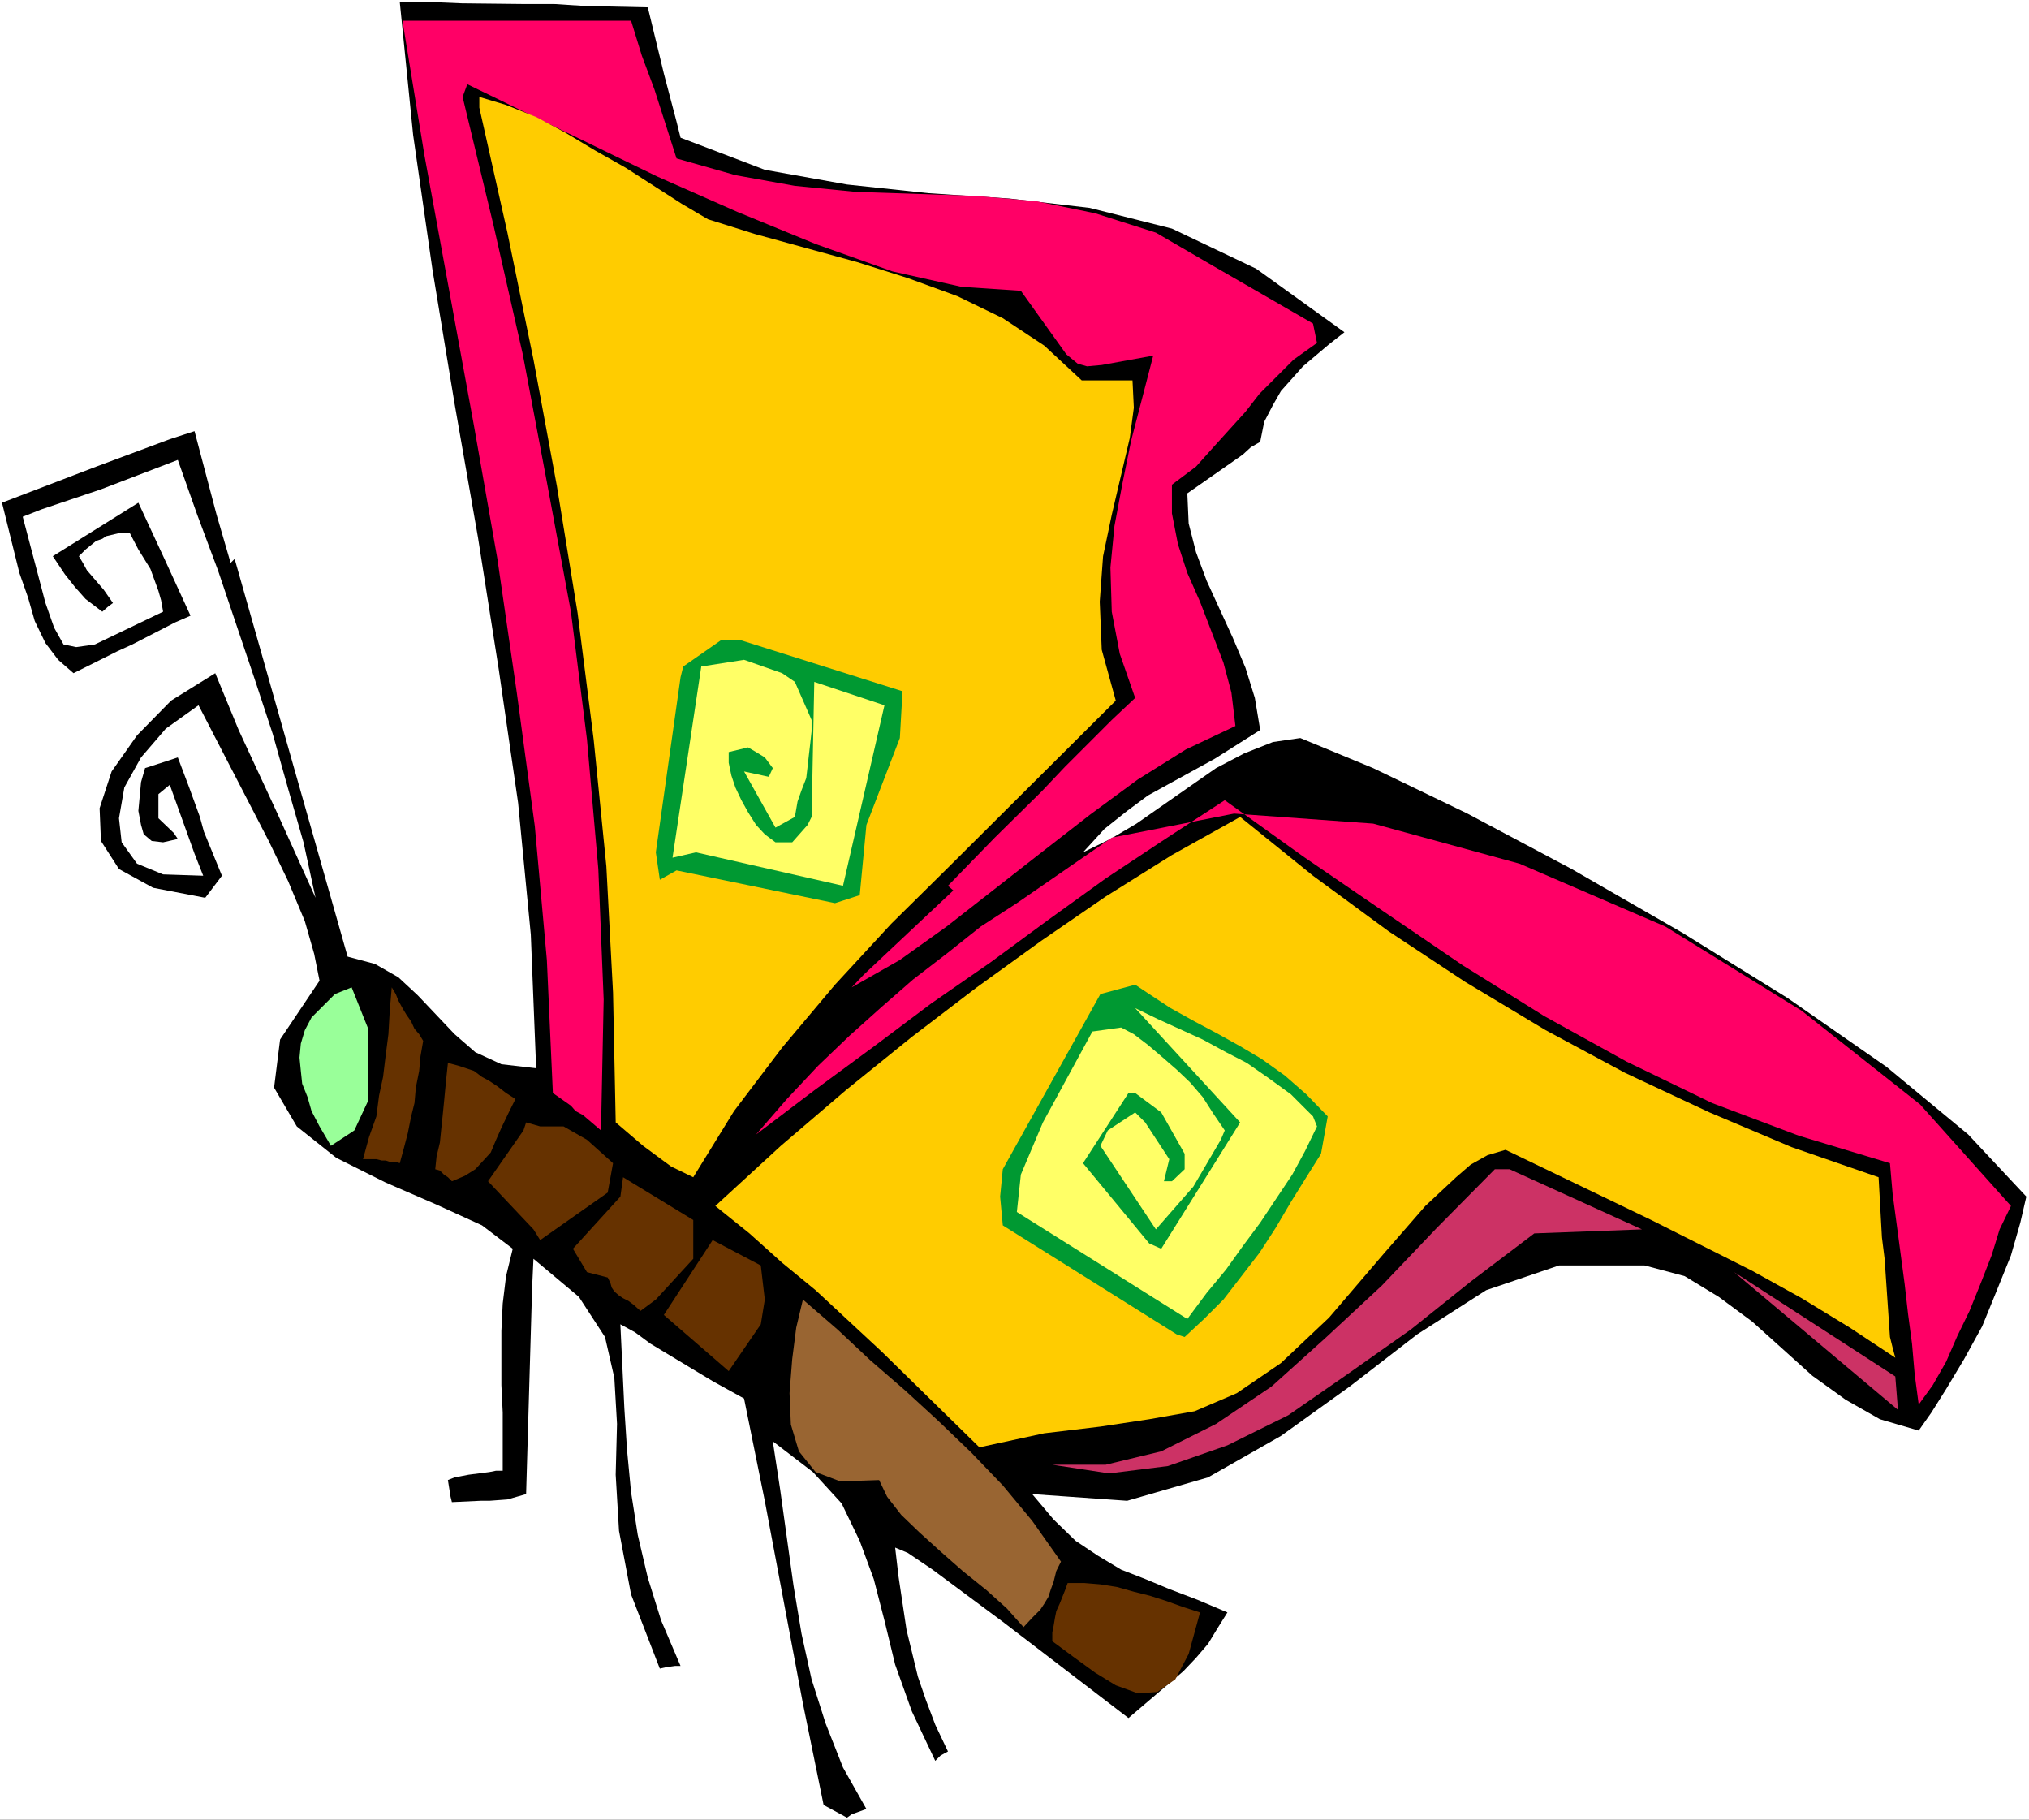 <?xml version="1.0" encoding="UTF-8" standalone="no"?>
<svg
   version="1.0"
   width="129.766mm"
   height="116.353mm"
   id="svg20"
   sodipodi:docname="Butterfly 32.wmf"
   xmlns:inkscape="http://www.inkscape.org/namespaces/inkscape"
   xmlns:sodipodi="http://sodipodi.sourceforge.net/DTD/sodipodi-0.dtd"
   xmlns="http://www.w3.org/2000/svg"
   xmlns:svg="http://www.w3.org/2000/svg">
  <rect width="100%" height="100%" fill="#333333" stroke="none"/>
  <sodipodi:namedview
     id="namedview20"
     pagecolor="#ffffff"
     bordercolor="#000000"
     borderopacity="0.25"
     inkscape:showpageshadow="2"
     inkscape:pageopacity="0.0"
     inkscape:pagecheckerboard="0"
     inkscape:deskcolor="#d1d1d1"
     inkscape:document-units="mm" />
  <defs
     id="defs1">
    <pattern
       id="WMFhbasepattern"
       patternUnits="userSpaceOnUse"
       width="6"
       height="6"
       x="0"
       y="0" />
  </defs>
  <path
     style="fill:#ffffff;fill-opacity:1;fill-rule:evenodd;stroke:none"
     d="M 0,439.759 H 490.455 V 0 H 0 Z"
     id="path1" />
  <path
     style="fill:#000000;fill-opacity:1;fill-rule:evenodd;stroke:none"
     d="m 489.809,289.188 -14.059,-15.025 -19.715,-16.317 -23.917,-16.64 -25.533,-15.833 -26.664,-15.348 -25.21,-13.409 -22.786,-10.986 -17.614,-7.27 -6.626,0.969 -6.949,2.746 -6.787,3.554 -19.23,13.409 -6.302,3.716 -6.626,3.231 5.171,-5.655 5.494,-4.362 5.01,-3.716 16.16,-8.886 10.989,-6.947 -1.293,-7.755 -2.262,-7.27 -3.07,-7.27 -6.302,-13.732 -2.586,-6.947 -1.778,-6.947 -0.323,-7.27 13.413,-9.37 1.939,-1.777 2.262,-1.292 0.97,-4.847 2.101,-4.039 1.939,-3.393 5.333,-5.978 6.302,-5.331 3.717,-2.908 -21.331,-15.348 -20.362,-9.693 -19.877,-5.008 -19.392,-2.262 -19.554,-1.292 -19.715,-2.1 -19.877,-3.554 -20.362,-7.755 -0.97,-3.877 -3.07,-11.632 -0.97,-4.039 -2.909,-11.955 -15.029,-0.323 -7.595,-0.485 h -7.434 l -14.867,-0.162 -7.757,-0.323 h -7.272 l 3.232,32.15 4.686,32.635 5.333,32.311 5.656,32.311 5.01,31.827 4.686,32.311 3.07,31.827 1.293,32.311 -8.403,-0.969 -6.302,-2.908 -5.01,-4.362 -8.888,-9.37 -4.686,-4.362 -5.656,-3.231 -6.626,-1.777 -27.31,-96.127 -0.97,0.969 -3.394,-11.632 -5.333,-20.195 -5.979,1.939 -17.776,6.624 -5.494,2.1 -17.291,6.624 4.202,16.964 2.101,5.978 1.616,5.655 2.586,5.331 3.07,4.039 3.717,3.231 10.666,-5.331 3.555,-1.616 10.342,-5.331 3.717,-1.616 -6.302,-13.732 -6.302,-13.571 -18.099,11.309 -2.586,1.616 2.909,4.362 2.424,3.07 2.586,2.908 4.04,3.07 1.293,-1.131 1.293,-0.969 -2.262,-3.231 -4.04,-4.685 -0.97,-1.777 -0.97,-1.616 1.616,-1.616 2.586,-2.1 1.454,-0.485 0.97,-0.646 3.394,-0.808 h 2.262 l 2.101,4.039 2.909,4.685 1.939,5.331 0.646,2.262 0.485,2.746 -16.483,7.916 -4.525,0.646 -3.07,-0.646 -2.262,-4.039 -2.101,-5.978 -5.494,-20.841 4.525,-1.777 14.382,-4.847 18.584,-7.109 4.686,13.248 5.01,13.409 8.888,26.334 4.363,13.248 3.717,13.248 3.717,12.925 2.909,13.409 -9.211,-20.356 -9.373,-20.195 -5.656,-13.732 -10.666,6.624 -8.242,8.401 -6.141,8.724 -2.909,8.886 0.323,7.916 4.363,6.785 8.242,4.524 12.605,2.423 4.04,-5.331 -4.363,-10.663 -0.97,-3.554 -2.586,-7.109 -2.747,-7.27 -1.939,0.646 -5.979,1.939 -0.97,3.393 -0.646,6.947 0.646,3.393 0.646,2.262 1.939,1.616 2.747,0.323 3.555,-0.808 -0.97,-1.454 -3.717,-3.554 v -5.816 l 2.747,-2.262 5.979,16.64 2.101,5.331 -9.696,-0.323 -6.302,-2.585 -3.717,-5.17 -0.646,-5.816 1.293,-7.432 4.04,-7.27 5.979,-6.947 7.918,-5.655 16.968,32.796 4.686,9.693 4.04,9.693 2.262,7.916 1.293,6.462 -9.534,14.217 -1.454,11.632 5.494,9.37 9.534,7.593 11.958,5.978 12.282,5.331 10.989,5.008 7.434,5.655 -1.616,6.624 -0.808,6.624 -0.323,6.624 v 13.086 l 0.323,6.624 v 6.947 7.109 h -1.616 l -1.616,0.323 -5.01,0.646 -3.394,0.646 -1.616,0.646 0.646,4.039 0.323,1.292 6.949,-0.323 h 2.101 l 4.363,-0.323 2.262,-0.646 2.262,-0.646 1.454,-49.921 0.323,-6.947 10.989,9.209 6.302,9.693 2.262,9.855 0.646,11.147 -0.323,12.278 0.808,13.571 2.909,15.348 6.949,17.933 1.454,-0.323 2.262,-0.323 h 1.293 l -4.686,-10.986 -3.232,-10.34 -2.424,-10.34 -1.616,-10.34 -0.97,-10.178 -0.646,-10.017 -0.97,-20.356 3.555,1.939 3.717,2.746 15.029,9.047 7.595,4.2 5.01,24.718 9.211,48.952 5.01,24.557 5.656,3.07 1.131,-0.808 3.555,-1.292 -5.656,-10.017 -4.202,-10.663 -3.394,-10.663 -2.424,-10.986 -1.939,-11.632 -3.232,-23.264 -1.778,-11.632 9.696,7.432 6.949,7.593 4.363,9.047 3.394,9.209 2.586,10.017 2.586,10.663 4.04,11.309 5.656,11.955 1.293,-1.292 1.778,-0.969 -3.07,-6.462 -2.262,-5.978 -1.939,-5.655 -2.747,-11.309 -1.939,-12.925 -0.808,-6.947 3.07,1.292 5.979,4.039 16.968,12.601 30.381,23.264 6.626,-5.655 6.626,-5.655 3.07,-3.231 2.909,-3.393 2.262,-3.716 2.424,-3.877 -7.272,-3.07 -6.787,-2.585 -5.818,-2.423 -5.818,-2.262 -5.656,-3.393 -5.333,-3.554 -5.333,-5.17 -5.171,-6.139 22.947,1.616 19.554,-5.655 17.614,-10.017 16.645,-11.955 16.322,-12.601 16.645,-10.663 17.614,-5.978 h 20.685 l 9.696,2.585 8.242,5.008 8.08,5.978 14.544,13.086 8.08,5.816 8.242,4.685 9.373,2.746 3.07,-4.362 3.555,-5.655 4.363,-7.27 4.363,-7.916 3.555,-8.724 3.394,-8.401 2.262,-7.916 z"
     id="path2" />
  <path
     style="fill:#ff0066;fill-opacity:1;fill-rule:evenodd;stroke:none"
     d="m 486.092,291.45 -21.978,-24.557 -28.603,-22.618 -32.966,-20.356 -35.229,-15.186 -35.39,-9.693 -33.613,-2.423 -29.573,5.816 -22.947,15.833 -8.726,5.655 -7.918,6.301 -8.403,6.462 -7.595,6.624 -7.757,6.947 -7.595,7.27 -7.595,8.078 -7.434,8.563 14.059,-10.663 14.059,-10.34 14.221,-10.663 14.221,-9.855 14.059,-10.34 13.898,-10.017 14.382,-9.532 14.382,-9.37 18.907,13.571 19.392,13.248 19.23,13.086 19.715,12.278 19.877,10.986 20.685,10.017 21.008,7.916 21.978,6.624 0.646,7.432 0.97,7.27 0.97,7.27 0.97,7.27 0.808,7.109 0.97,7.27 0.646,7.432 0.97,7.27 3.394,-4.685 3.232,-5.655 2.747,-6.301 2.909,-5.978 2.747,-6.785 2.586,-6.624 1.939,-6.301 z"
     id="path3" />
  <path
     style="fill:#cc3265;fill-opacity:1;fill-rule:evenodd;stroke:none"
     d="m 458.135,332.647 -38.946,-25.203 39.592,33.281 z"
     id="path4" />
  <path
     style="fill:#ffcc00;fill-opacity:1;fill-rule:evenodd;stroke:none"
     d="m 456.843,323.115 -1.293,-18.902 -0.646,-5.17 -0.808,-14.54 -21.008,-7.27 -19.877,-8.401 -20.362,-9.532 -19.23,-10.34 -19.392,-11.632 -18.584,-12.278 -18.261,-13.409 -17.614,-14.217 -16.483,9.209 -15.998,10.017 -15.514,10.663 -15.675,11.309 -15.675,11.955 -15.998,12.925 -15.675,13.409 -15.837,14.54 8.242,6.624 7.918,7.109 8.08,6.624 15.998,14.863 23.594,23.103 15.675,-3.393 13.574,-1.616 11.797,-1.777 10.989,-1.939 10.181,-4.362 10.666,-7.27 11.635,-10.986 13.413,-15.671 9.858,-11.309 7.434,-6.947 3.555,-3.07 4.04,-2.262 4.363,-1.292 35.229,16.964 24.402,12.278 11.958,6.624 11.635,7.109 10.989,7.27 -0.646,-2.423 -0.323,-1.292 z"
     id="path5" />
  <path
     style="fill:#cc3265;fill-opacity:1;fill-rule:evenodd;stroke:none"
     d="m 396.889,297.104 -31.997,-14.54 h -3.555 l -14.059,14.217 -13.251,13.894 -13.736,12.763 -12.928,11.632 -13.413,9.047 -13.251,6.624 -13.413,3.231 h -12.928 l 13.736,2.1 14.221,-1.777 14.382,-5.008 14.706,-7.27 14.221,-9.855 15.352,-10.824 14.544,-11.632 15.352,-11.632 z"
     id="path6" />
  <path
     style="fill:#009932;fill-opacity:1;fill-rule:evenodd;stroke:none"
     d="m 320.937,269.801 -5.171,-5.331 -5.171,-4.524 -5.656,-4.039 -5.171,-3.07 -5.818,-3.231 -5.171,-2.746 -5.818,-3.231 -5.171,-3.393 -3.394,-2.262 -8.403,2.262 -23.594,42.328 -0.646,6.624 0.646,6.947 42.016,26.334 1.939,0.646 4.686,-4.362 4.686,-4.685 4.363,-5.655 4.363,-5.655 3.878,-5.978 3.717,-6.301 3.717,-5.978 3.555,-5.655 z"
     id="path7" />
  <path
     style="fill:#ff0066;fill-opacity:1;fill-rule:evenodd;stroke:none"
     d="m 317.382,78.194 -24.078,-13.894 -13.898,-8.078 -14.706,-4.685 -14.221,-2.908 -14.706,-1.292 -28.926,-0.969 -14.706,-1.454 -14.382,-2.585 -14.221,-4.039 -5.333,-16.64 -3.07,-8.239 -2.586,-8.401 H 97.283 l 5.333,32.635 11.958,65.269 5.656,32.15 4.686,32.311 4.363,32.311 2.909,32.311 1.454,32.15 4.363,3.07 1.131,1.292 1.778,0.969 4.363,3.716 0.646,-31.665 -1.293,-31.504 -2.747,-31.342 -3.878,-30.857 -5.818,-31.342 -5.818,-30.857 -7.11,-31.342 -7.434,-30.857 1.131,-3.07 45.894,22.295 19.392,8.563 18.907,7.755 18.584,6.624 16.645,3.716 14.382,0.969 8.565,11.955 2.424,3.393 2.747,2.262 2.262,0.646 3.555,-0.323 12.443,-2.262 -5.333,20.518 -2.101,10.34 -1.939,10.34 -0.97,10.017 0.323,10.663 1.939,10.178 3.717,10.663 -5.656,5.331 -11.312,11.309 -5.656,5.978 -11.312,11.147 -11.312,11.632 1.293,1.131 -21.654,20.356 -2.909,3.07 11.635,-6.624 11.312,-8.078 22.947,-17.933 11.635,-9.047 11.635,-8.563 11.635,-7.27 11.958,-5.655 -0.97,-8.078 -1.939,-7.27 -5.656,-14.702 -3.07,-6.947 -2.262,-6.947 -1.454,-7.432 v -6.947 l 5.818,-4.362 4.202,-4.685 7.757,-8.563 3.394,-4.362 3.878,-3.877 4.363,-4.362 5.656,-4.039 z"
     id="path8" />
  <path
     style="fill:#ffff66;fill-opacity:1;fill-rule:evenodd;stroke:none"
     d="m 317.382,269.801 -5.333,-5.331 -5.333,-3.877 -5.333,-3.716 -5.01,-2.585 -5.656,-3.07 -10.989,-5.008 -5.333,-2.585 25.371,27.626 -19.069,30.534 -2.909,-1.292 -15.998,-19.387 10.989,-16.964 h 1.616 l 6.302,4.685 5.656,10.017 v 3.716 l -3.07,2.908 h -1.939 l 1.293,-5.331 -5.818,-8.886 -2.424,-2.423 -6.626,4.362 -1.778,3.716 13.413,20.195 9.05,-10.34 6.626,-11.309 0.97,-2.262 -2.747,-4.039 -2.586,-4.039 -3.07,-3.554 -3.232,-3.07 -3.717,-3.231 -3.232,-2.746 -3.394,-2.585 -3.07,-1.616 -6.949,0.969 -11.958,21.972 -5.333,12.601 -0.97,9.047 41.208,25.849 4.686,-6.301 4.686,-5.655 4.04,-5.655 4.202,-5.655 7.757,-11.632 3.07,-5.655 2.909,-5.978 z"
     id="path9" />
  <path
     style="fill:#663200;fill-opacity:1;fill-rule:evenodd;stroke:none"
     d="m 290.072,389.676 -4.04,-1.292 -4.04,-1.454 -4.04,-1.292 -3.878,-0.969 -4.04,-1.131 -4.04,-0.646 -3.878,-0.323 h -4.04 l -0.646,1.777 -0.646,1.616 -0.646,1.616 -0.808,1.777 -0.323,1.616 -0.323,1.939 -0.323,1.616 v 2.1 l 5.01,3.716 5.333,3.877 5.01,3.07 5.333,1.939 4.686,-0.323 4.363,-3.07 3.232,-6.139 z"
     id="path10" />
  <path
     style="fill:#ffcc00;fill-opacity:1;fill-rule:evenodd;stroke:none"
     d="M 273.75,91.926 H 261.469 l -9.05,-8.401 -10.019,-6.624 -10.989,-5.331 -11.958,-4.362 -12.282,-3.877 -24.725,-6.785 -11.312,-3.554 -6.302,-3.716 -13.574,-8.724 -7.434,-4.2 -7.272,-4.362 -6.949,-3.716 -7.272,-2.908 -6.464,-1.939 v 2.585 l 6.787,30.211 6.302,30.696 5.656,30.534 5.01,30.696 3.878,30.534 3.07,30.696 1.616,30.534 0.646,31.342 6.626,5.655 4.363,3.231 2.424,1.777 5.333,2.585 9.858,-15.994 11.635,-15.348 12.766,-15.186 13.574,-14.702 14.059,-13.894 40.238,-40.066 -3.394,-12.278 -0.485,-11.632 0.808,-10.986 2.101,-10.017 4.363,-18.579 0.97,-7.27 z"
     id="path11" />
  <path
     style="fill:#996532;fill-opacity:1;fill-rule:evenodd;stroke:none"
     d="m 256.459,377.398 -6.949,-9.855 -7.11,-8.563 -7.595,-7.916 -8.08,-7.755 -7.918,-7.27 -8.403,-7.27 -7.918,-7.432 -8.403,-7.27 -1.616,6.785 -0.97,7.593 -0.646,8.239 0.323,7.593 1.939,6.462 4.04,5.008 5.979,2.262 9.373,-0.323 1.939,4.039 3.394,4.362 4.363,4.2 5.171,4.685 5.333,4.685 5.818,4.685 4.848,4.362 4.04,4.524 2.101,-2.262 1.939,-1.939 0.97,-1.454 0.97,-1.616 0.646,-1.939 0.646,-1.777 0.646,-2.585 z"
     id="path12" />
  <path
     style="fill:#009932;fill-opacity:1;fill-rule:evenodd;stroke:none"
     d="M 218.16,167.05 179.214,154.772 h -5.01 l -9.05,6.301 -0.646,2.585 -5.979,42.328 0.97,6.624 4.04,-2.262 38.299,7.916 5.979,-1.939 1.616,-16.964 8.08,-21.002 z"
     id="path13" />
  <path
     style="fill:#ffff66;fill-opacity:1;fill-rule:evenodd;stroke:none"
     d="m 213.797,170.443 -16.968,-5.655 -0.646,32.635 -0.97,1.939 -3.717,4.2 h -4.04 l -2.586,-1.939 -2.101,-2.262 -1.939,-3.07 -1.616,-2.908 -1.454,-3.07 -0.97,-2.908 -0.646,-3.07 v -2.585 l 4.686,-1.131 1.939,1.131 2.101,1.292 1.939,2.585 -0.97,2.1 -5.979,-1.292 7.595,13.571 4.686,-2.585 0.646,-3.716 0.97,-2.746 1.131,-2.908 0.323,-2.746 0.323,-2.908 0.323,-2.746 0.323,-2.908 v -2.746 l -4.04,-9.209 -3.07,-2.1 -9.211,-3.231 -10.342,1.616 -6.949,46.205 5.656,-1.292 35.552,8.078 z"
     id="path14" />
  <path
     style="fill:#663200;fill-opacity:1;fill-rule:evenodd;stroke:none"
     d="m 183.901,305.828 -11.635,-6.139 -11.797,18.094 15.675,13.571 7.757,-11.309 0.97,-5.978 z"
     id="path15" />
  <path
     style="fill:#663200;fill-opacity:1;fill-rule:evenodd;stroke:none"
     d="m 167.579,294.842 -16.968,-10.34 -0.646,4.685 -11.474,12.601 3.394,5.655 5.01,1.292 0.646,1.292 0.323,1.131 0.646,0.969 1.131,0.969 0.97,0.646 1.293,0.646 1.293,0.969 1.616,1.454 3.717,-2.746 9.05,-9.855 z"
     id="path16" />
  <path
     style="fill:#663200;fill-opacity:1;fill-rule:evenodd;stroke:none"
     d="m 148.187,281.11 -6.302,-5.655 -5.656,-3.231 h -5.656 l -3.394,-0.969 -0.646,1.939 -8.565,12.278 10.989,11.632 1.616,2.585 16.322,-11.471 z"
     id="path17" />
  <path
     style="fill:#663200;fill-opacity:1;fill-rule:evenodd;stroke:none"
     d="m 124.593,265.6 -2.262,-1.454 -2.101,-1.616 -1.939,-1.292 -1.778,-0.969 -1.939,-1.454 -1.939,-0.646 -1.939,-0.646 -2.424,-0.646 -0.323,3.07 -0.323,3.231 -0.323,3.393 -0.323,3.231 -0.323,3.07 -0.323,3.231 -0.808,3.393 -0.323,3.07 1.131,0.323 0.97,0.969 0.97,0.646 0.97,0.969 3.07,-1.292 2.586,-1.616 1.939,-2.1 1.778,-1.939 1.293,-3.07 1.293,-2.908 1.778,-3.716 z"
     id="path18" />
  <path
     style="fill:#663200;fill-opacity:1;fill-rule:evenodd;stroke:none"
     d="m 102.293,251.545 -0.97,-1.616 -1.131,-1.292 -0.808,-1.777 -1.131,-1.616 -0.97,-1.616 -0.97,-1.777 -0.646,-1.616 -0.97,-1.616 -0.485,5.654 -0.323,5.655 -0.646,5.008 -0.646,5.331 -0.97,4.524 -0.646,5.008 -1.778,5.008 -1.454,5.331 h 0.808 1.454 0.97 l 1.293,0.323 h 0.97 l 0.97,0.323 h 1.454 l 0.97,0.323 0.97,-3.554 0.97,-3.716 0.808,-4.039 0.808,-3.231 0.323,-3.716 0.808,-4.039 0.323,-3.554 z"
     id="path19" />
  <path
     style="fill:#99ff99;fill-opacity:1;fill-rule:evenodd;stroke:none"
     d="m 88.88,248.314 -3.878,-9.693 -4.04,1.616 -5.656,5.655 -1.616,3.07 -0.97,3.231 -0.323,3.393 0.323,3.231 0.323,3.07 1.293,3.231 0.97,3.393 1.939,3.716 2.747,4.685 5.656,-3.716 3.232,-6.947 z"
     id="path20" />
</svg>
